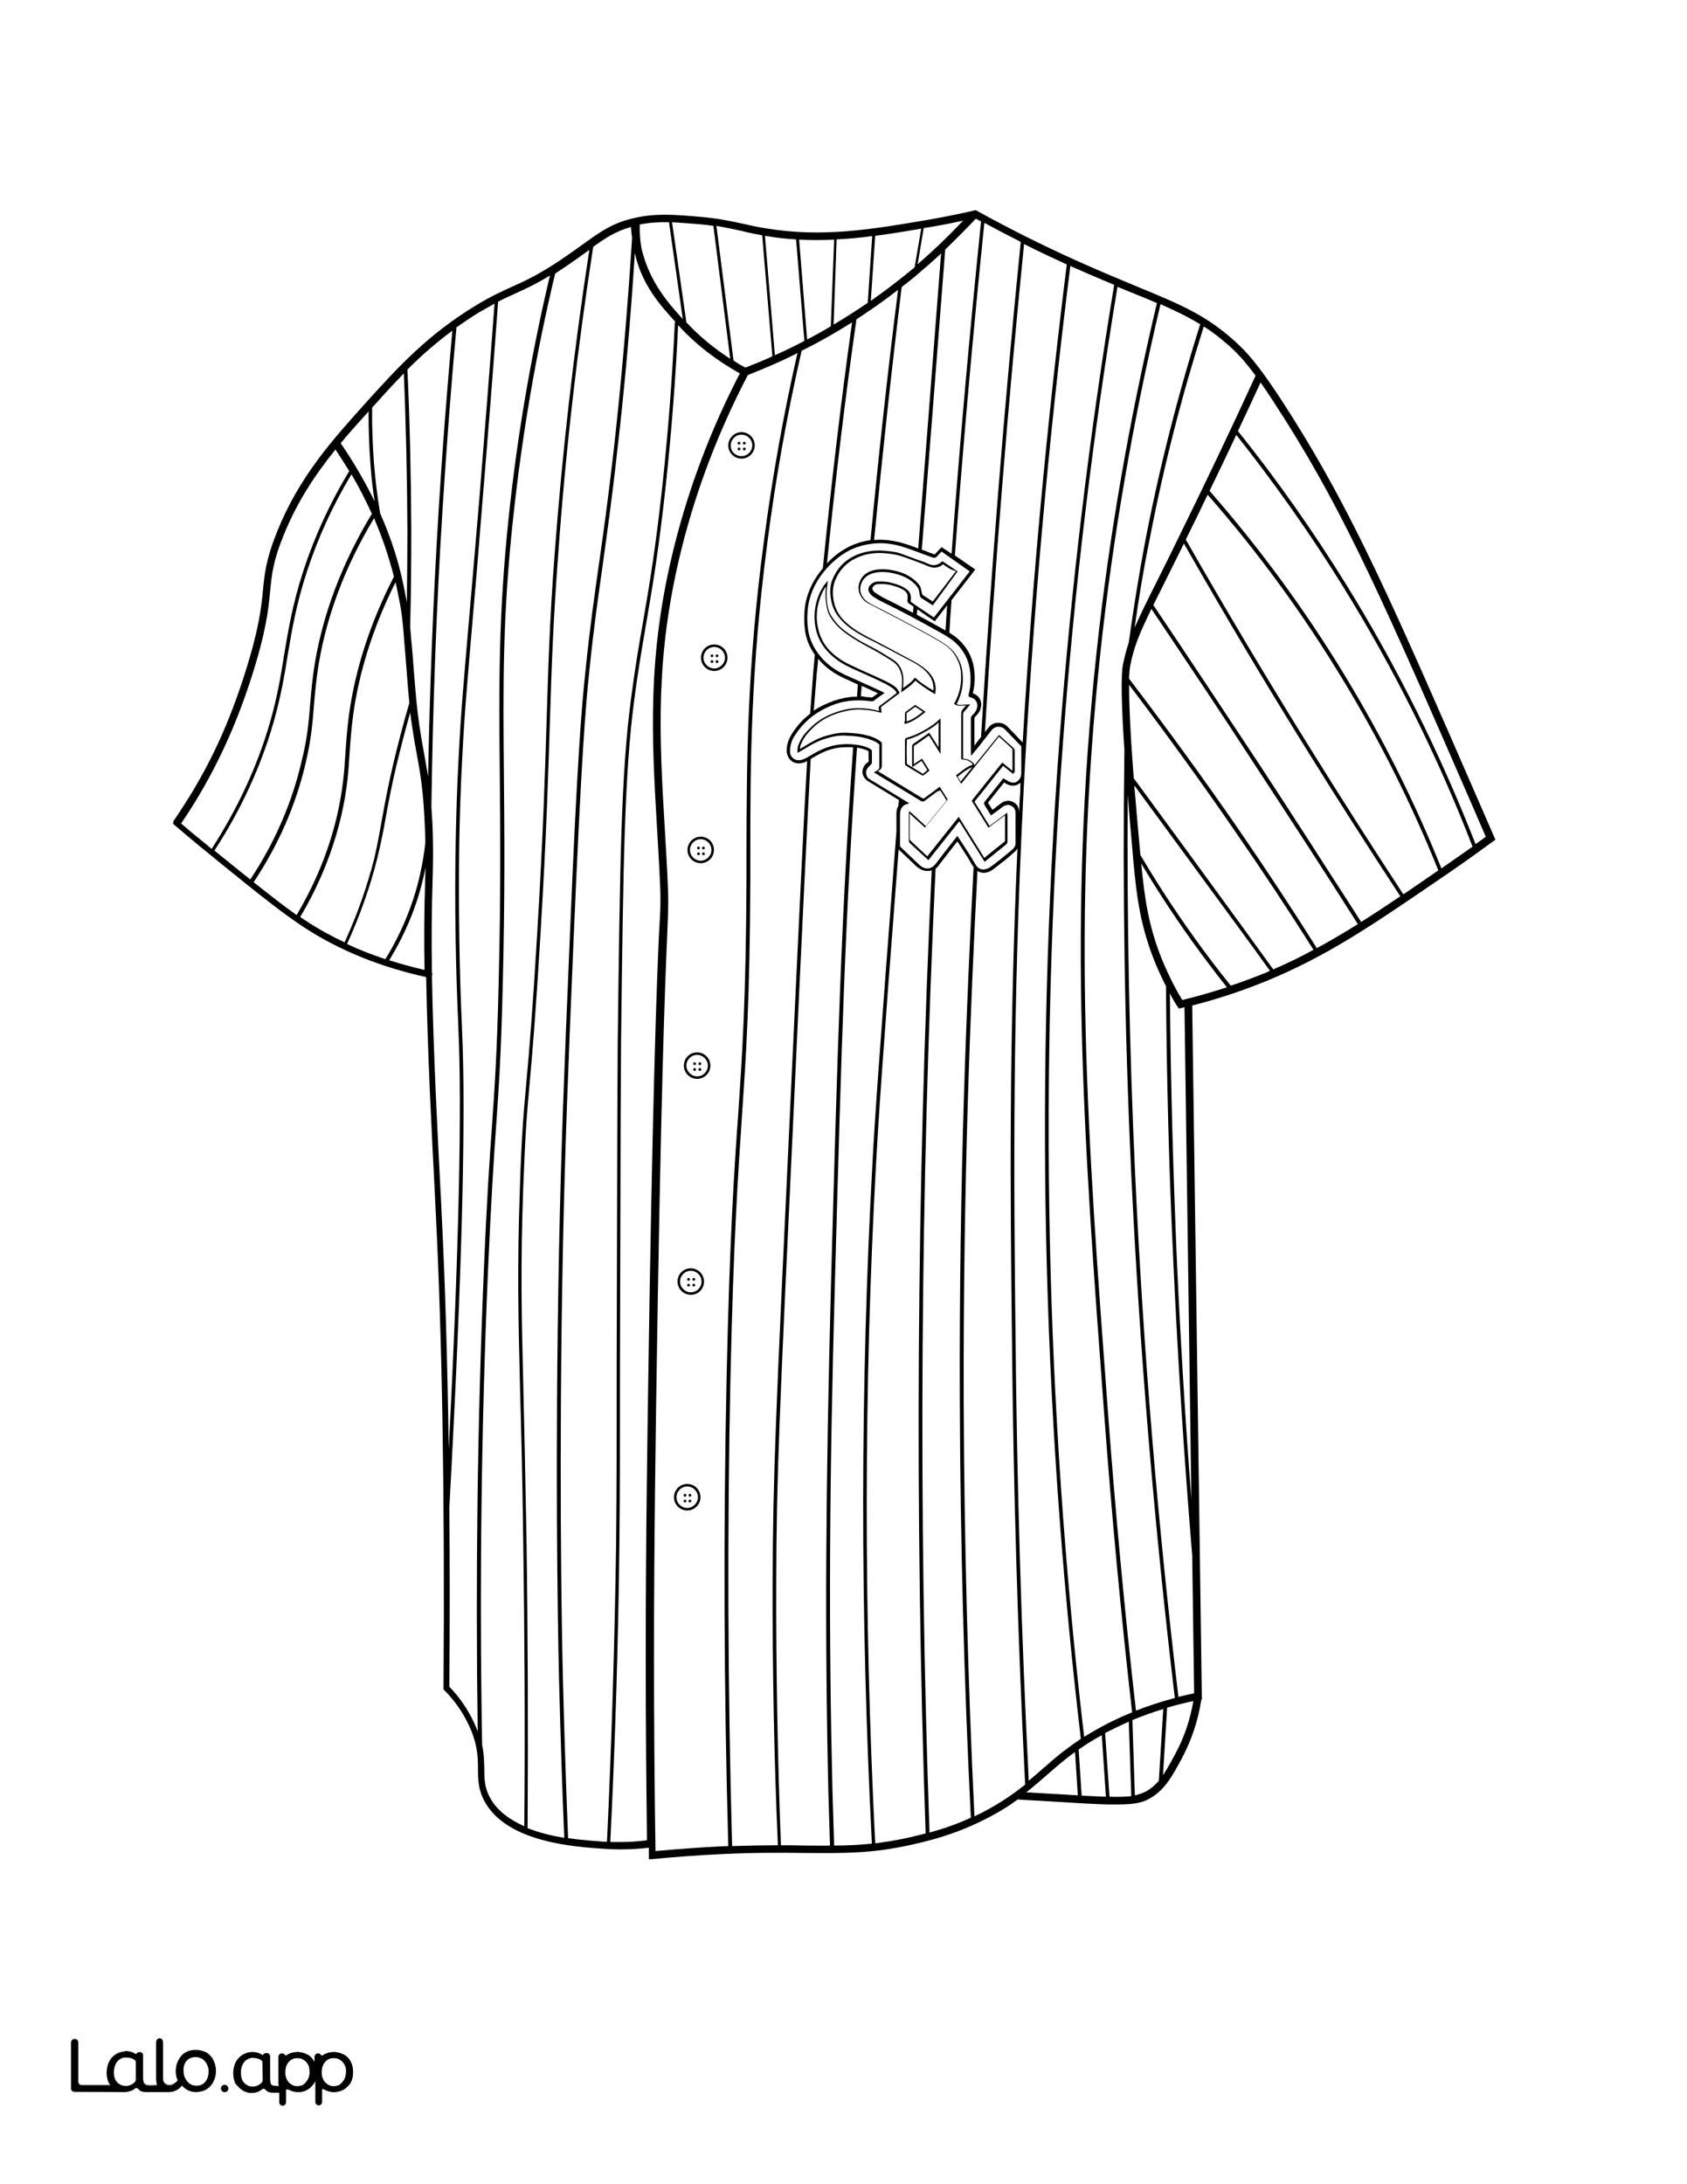 <?xml version="1.0" encoding="utf-8"?>
<!-- Generator: Adobe Illustrator 26.1.0, SVG Export Plug-In . SVG Version: 6.00 Build 0)  -->
<svg version="1.1" id="Layer_3" xmlns="http://www.w3.org/2000/svg" xmlns:xlink="http://www.w3.org/1999/xlink" x="0px" y="0px"
	 viewBox="0 0 612 792" style="enable-background:new 0 0 612 792;" xml:space="preserve">
<rect x="0" y="0" width="612" height="792" fill="#808080" stroke="none"/>
<style type="text/css">
	.st0{fill:#FFFFFF;}
	.st1{fill:#010101;}
	.st2{fill:none;}
</style>
<g id="black">
	<rect x="45.3" y="44.7" width="541.6" height="711.2"/>
</g>
<g id="color">
	<path class="st0" d="M410.8,623.7l0.9,27.3c1.9-0.4,3.3-1,4.7-1.8c1.6-1,2.9-2.2,4-3.5l1.6-26C418.1,620.9,414.4,622.2,410.8,623.7
		z"/>
	<path class="st0" d="M423,357.6c-1.3-2.5-2.5-5.1-3.6-7.7c-5.6-13.4-7-24.3-8.2-37.2c-0.8-8.9-1.5-17-2.1-24.5
		c-0.3,45.8,0.6,92,2.7,137.6c2.9,63.1,8.2,126.8,15.7,189.5c1.9-0.5,3.8-0.9,5.7-1.3l-0.7-50c-2.9-35-5.2-70.5-6.8-105.6
		C424.1,425,423.2,391.1,423,357.6z"/>
	<path class="st0" d="M421.9,643.7c1.4-2.1,2.8-4.6,4.5-7.8c3.2-5.9,5.4-12.4,6.5-19.1c-3.2,0.7-6.4,1.5-9.5,2.4L421.9,643.7z"/>
	<path class="st0" d="M387.3,637.3c-2.7,2.1-5.1,4.2-7.5,6.3s-4.8,4.2-7.5,6.3c5.4,0.3,9.6,0.6,12.1,0.7c2.4,0.1,4.6,0.3,6.6,0.4
		l-1-15.7C389.1,635.9,388.2,636.6,387.3,637.3z"/>
	<path class="st0" d="M391.3,634.4l1.1,16.7c3.4,0.2,6.3,0.3,8.8,0.4l-1.5-22.3C396.7,630.8,394,632.5,391.3,634.4z"/>
	<path class="st0" d="M400.9,628.4l1.6,23.1c3.4,0.1,5.9,0,7.9-0.2l-0.9-27C406.5,625.6,403.7,627,400.9,628.4z"/>
	<path class="st0" d="M429.5,197.1c-2.6,5.3-4.9,9.8-6.8,13.7c-1.6,3.3-3.1,6.1-4.3,8.6c12.8,19,25.7,38.5,38.4,57.7
		c12.4,18.9,24.8,38.2,37,57.2c4.6-2.9,9.3-6,14.2-9.3c-11.4-17.4-22.8-35.2-33.8-52.9C458.9,247.6,443.9,222.3,429.5,197.1z"/>
	<path class="st0" d="M369.1,307.7c-0.2,0.3-0.4,0.6-0.7,0.9c-1.2,1.1-2.5,2.2-3.7,3.2c-1.1,0.8-2.1,1.7-3.2,2.5l-1.2,0.9
		c-0.9,0.7-1.7,1-2.5,1.2c-0.3,0-0.5,0.1-0.8,0.1c-0.9,0-1.7-0.2-2.4-0.7c-2.5,47.9-5.2,112.4-5,192.5c0.2,50.1,1.5,100.6,3.9,150.3
		c0.7-0.3,1.4-0.7,2.1-1c6.9-3.5,11.9-7,16.3-10.5c-2.7-53.8-4.3-108.7-4.8-163C366.5,434.1,366,378.2,369.1,307.7z"/>
	<path class="st0" d="M487,246.2c-14.3-23.6-30.7-46.1-48.9-66.8c-2.6,5.4-5.2,10.8-7.9,16.2v0.1c14.5,25.4,29.7,50.9,45.2,75.8
		c11,17.7,22.3,35.4,33.7,52.8c3.5-2.4,7.1-4.8,10.8-7.4c0.6-0.4,1.3-0.9,1.9-1.3c0-0.1-0.1-0.1-0.1-0.2
		C512.1,291.5,500.4,268.2,487,246.2z"/>
	<path class="st0" d="M432.2,543.6l-2.5-178.4c-0.4,0.1-0.7,0.2-1.1,0.3l-1,0.2l-0.5-0.8c-1-1.5-1.9-3.1-2.7-4.7
		c0.3,32.7,1.2,65.7,2.6,98.3C428.3,486.7,430,515.2,432.2,543.6z"/>
	<path class="st0" d="M409.6,248.3c0,5.7,0.3,15.9,1.7,33.9c13.3,18.1,26.7,36.4,39.8,54.4c3.6,5,7.2,9.9,10.8,14.9
		c5.1-2.2,9.9-4.5,14.6-7.1c-9.1-14.4-18.7-28.9-28.4-42.9C435.8,283.6,422.8,265.7,409.6,248.3z"/>
	<path class="st0" d="M414,313.1c1.2,12.3,2.6,22.9,7.9,35.7c2,4.7,4.3,9.4,7,13.8c5.5-1.3,10.9-2.9,16.2-4.6
		c-4.5-5.6-8.8-11.4-13-17.2C425.7,331.8,419.6,322.5,414,313.1z"/>
	<path class="st0" d="M411.5,284.8c0.6,7.2,1.3,15.5,2.2,25.2c6,10.2,12.6,20.3,19.5,29.9c4.2,5.9,8.7,11.8,13.3,17.5
		c4-1.3,7.9-2.8,11.7-4.3c0.9-0.3,1.7-0.7,2.5-1.1c-3.5-4.9-7.1-9.8-10.6-14.6C437.3,320,424.4,302.3,411.5,284.8z"/>
	<path class="st0" d="M329.2,217.2c0.1-0.5,0.1-1,0-1.5c-0.1-0.6-0.5-1.1-1.3-1.7c-1.4-0.9-3-1.4-4.5-1.8c-1.5-0.4-3.1-0.5-4.9-0.4
		c-0.8,0-1.4,0.4-1.9,1.1c-0.1,0.2-0.2,0.4-0.1,0.8c0.2,0.5,0.5,0.9,1,1.2c0.9,0.6,1.8,1.2,2.7,1.7c3.5,1.7,7.1,3.6,11,5.6
		c0.1-0.7,0.1-1.4,0.2-2.2c-0.6-0.4-1.1-0.8-1.7-1.2c-0.5-0.4-0.6-0.8-0.5-1.2L329.2,217.2z"/>
	<path class="st0" d="M280.3,573c0.1-37.6,1.1-59.6,6.3-169.9c3.4-72.8,5-106.8,6.2-127.1c-0.6,0.3-1.3,0.6-2,0.7
		c-1.4,0.3-2.7,0-3.7-0.8s-1.6-2.1-1.7-3.4c-0.1-2.3,0.6-4.4,2-6.6c1.8-2.8,4-5.2,6.5-7.1c0.4-5.2,0.7-9.6,1.1-14.7
		c0.2-2.2,0.4-4.5,0.6-6.7c-2-2.8-3.2-5.8-3.6-9.1c-0.3-2.3-0.3-4.7-0.1-7.2c0.5-5.2,2.6-10.1,6.1-14.4c0.2-0.2,0.3-0.4,0.5-0.6
		c3-29.9,6.5-59.8,10.6-89.2c-5.9,3.7-12,7.2-18.3,10.3c-5.2,22.8-9.4,46.1-12.4,69.4c-6.1,46.5-6.2,80.1-6.2,112.6
		c0,3.4,0,6.8,0,10.2c-0.2,43.4-1.5,62.6-3,84.7c-1.4,21.1-3.1,44.9-4.2,95c-1.2,55.7-1,113,0.6,170.3c6.2-0.2,11.7-0.3,16.6-0.3
		C280.8,637.4,280.2,605.1,280.3,573z"/>
	<path class="st0" d="M300,204.3c2.2-2.4,4.6-4.2,7.3-5.7c2.4-1.3,5.1-2.2,8.1-2.7c0.1,0,0.3,0,0.4-0.1c2.9-30.4,6.2-60.7,10-90.7
		c-4.9,3.8-9.9,7.3-15.1,10.7C306.5,145,303,174.6,300,204.3z"/>
	<path class="st0" d="M317.1,195.8c3.7-0.3,7.5,0.2,11.6,1.5c1.5,0.5,3,1,4.4,1.6c2.8-36,5.6-71.8,8.3-107c-3.1,2.9-6.2,5.6-9.4,8.3
		c-1.6,1.3-3.2,2.6-4.9,3.9C323.4,134.4,320.1,165,317.1,195.8z"/>
	<path class="st0" d="M448.5,157.7c-3.2,6.8-6.4,13.5-9.7,20.3c18.4,21,35,43.7,49.4,67.5c13.4,22.1,25.1,45.4,34.7,69.4
		c3.8-2.6,7.5-5.3,11.3-7.9c-12.7-32.9-28.6-64.7-47.1-94.5C475.3,193.5,462.3,175.1,448.5,157.7z"/>
	<path class="st0" d="M334.3,222c-0.5-0.4-1-0.7-1.5-1.1c-0.1,0.7-0.1,1.3-0.2,2c2.9,1.6,6,3.2,9.3,5.1c0.4,0.2,0.7,0.4,1.1,0.6
		c0.2-3,0.4-6.1,0.6-9.1l-4.5,5.8L334.3,222z"/>
	<path class="st0" d="M263.6,499.1c1.1-50.1,2.7-74,4.2-95.1c1.5-22.1,2.8-41.3,3-84.6c0-3.4,0-6.8,0-10.2
		c0.1-32.5,0.1-66.2,6.3-112.8c3-23,7.1-46,12.2-68.4c-0.2,0.1-0.5,0.2-0.7,0.4c-5.6,2.8-11.5,5.3-17.3,7.6
		c-10.5,20.1-18.6,41.2-24,62.8c-9.8,39.3-8.1,68.4-6.1,102.2c0.3,4.6,0.5,9.3,0.8,14c0.6,11.5,0.5,13.3,0,25.1
		c-0.7,16.3-2.3,54.5-4,171.3c-0.5,35.9-1,75.2-0.6,126.2c0.1,11.2,0.2,22.5,0.4,33.6c7.8-0.7,15.8-1.3,23.7-1.7
		c0.9,0,1.8-0.1,2.7-0.1C262.6,612.1,262.4,554.8,263.6,499.1z M269,156.7c2.6,0,4.8,2.1,4.8,4.8c0,2.6-2.1,4.8-4.8,4.8
		c-2.6,0-4.8-2.1-4.8-4.8C264.2,158.9,266.4,156.7,269,156.7z M249.3,547.7c-2.6,0-4.8-2.1-4.8-4.8c0-2.6,2.1-4.8,4.8-4.8
		s4.8,2.1,4.8,4.8C254.1,545.6,251.9,547.7,249.3,547.7z M250.6,469.5c-2.6,0-4.8-2.1-4.8-4.8s2.1-4.8,4.8-4.8
		c2.6,0,4.8,2.1,4.8,4.8S253.3,469.5,250.6,469.5z M252.9,391.2c-2.6,0-4.8-2.1-4.8-4.8s2.1-4.8,4.8-4.8c2.6,0,4.8,2.1,4.8,4.8
		S255.5,391.2,252.9,391.2z M254.2,313c-2.6,0-4.8-2.1-4.8-4.8c0-2.6,2.1-4.8,4.8-4.8s4.8,2.1,4.8,4.8S256.8,313,254.2,313z
		 M259.1,243.3c-2.6,0-4.8-2.1-4.8-4.8s2.1-4.8,4.8-4.8s4.8,2.1,4.8,4.8S261.7,243.3,259.1,243.3z"/>
	<path class="st0" d="M259.1,234.6c-2.2,0-3.9,1.8-3.9,3.9s1.8,3.9,3.9,3.9s3.9-1.8,3.9-3.9S261.3,234.6,259.1,234.6z M258.3,240.4
		c-0.3,0-0.5-0.2-0.5-0.5s0.2-0.5,0.5-0.5s0.5,0.2,0.5,0.5C258.7,240.2,258.5,240.4,258.3,240.4z M258.3,238.3
		c-0.3,0-0.5-0.2-0.5-0.5s0.2-0.5,0.5-0.5s0.5,0.2,0.5,0.5C258.7,238.1,258.5,238.3,258.3,238.3z M260.1,240.4
		c-0.3,0-0.5-0.2-0.5-0.5s0.2-0.5,0.5-0.5s0.5,0.2,0.5,0.5S260.4,240.4,260.1,240.4z M260.1,238.3c-0.3,0-0.5-0.2-0.5-0.5
		s0.2-0.5,0.5-0.5s0.5,0.2,0.5,0.5S260.4,238.3,260.1,238.3z"/>
	<path class="st0" d="M315.2,252.8c0.4,0.1,0.8,0.1,1.2,0.1l0,0c0.7-0.5,1.4-1,2.1-1.5l-4.1-1.9c-0.6-0.3-1.2-0.5-1.8-0.8
		c-0.1,1.3-0.2,2.5-0.3,3.8c0.2,0,0.4,0,0.6,0C313.7,252.7,314.4,252.8,315.2,252.8z"/>
	<path class="st0" d="M301.5,464.4c2.4-86.6,3.7-132.2,8-193.4c-1.3-0.1-2.7-0.1-4.1,0c-2.7,0.2-5.5,1-8.1,2.4c-1,0.5-2,1.1-3,1.7
		l-0.2,0.1c-1.1,20.2-2.8,54.2-6.2,128c-5.2,110.3-6.2,132.2-6.3,169.8c-0.1,32.1,0.5,64.4,1.7,96.1c3.1,0,6,0,8.8,0.1
		c3.2,0,6.1,0.1,9,0c-0.2-6.6-0.4-13.2-0.6-19.7C299.2,592.7,299.5,539.1,301.5,464.4z"/>
	<path class="st0" d="M316.5,421.9c0.9-16.7,2.1-34.3,8.7-120.4c0-0.4,0-0.8,0-1.2v-5.2c0-1.1,0.2-2.1,0.7-2.9
		c0.1-0.7,0.1-1.4,0.2-2.1l-11.3-6.9c-1-0.6-1.7-1.7-1.9-2.9c-0.1-1.2,0.3-2.4,1.2-3.3c0.2-0.2,0.3-0.3,0.5-0.4
		c0.2-0.2,0.4-0.3,0.5-0.5s0.1-0.5,0-0.8c0-0.2,0-0.3,0-0.5V274c0-0.5,0-1.1,0-1.6c-1-0.6-2.2-0.9-3.6-1.2c-0.2,0-0.4-0.1-0.6-0.1
		c-4.3,61.1-5.6,106.7-8,193.3c-2.1,74.7-2.3,128.3-0.9,185.1c0.2,6.5,0.4,13.1,0.6,19.7c4.7,0,9.1-0.2,13.7-0.7
		C312,584.8,312.1,501.9,316.5,421.9z"/>
	<path class="st0" d="M338,315.6c-1.3,0.4-2.8,0.3-4.2-0.5c-0.5-0.3-0.9-0.6-1.4-1c-1.3-1.3-2.7-2.5-4-3.8L326,308
		c-6.2,80.6-7.3,97.8-8.2,114.1c-4.4,79.9-4.5,162.8-0.3,246.3c3.8-0.5,7.8-1.1,12.2-2.1c1.8-0.4,3.8-0.9,6.1-1.5
		C331.8,548.8,332.5,431.4,338,315.6z"/>
	<path class="st0" d="M370.2,283.8c-1.3,1.2-3.1,1.4-4.8,0.6c-0.4-0.2-0.8-0.4-1.1-0.7l-2.8,3.5c-1,1.3-2.1,2.6-3.1,3.9
		c0.5,0.7,0.9,1.4,1.4,2.2l0.2,0.3h0.1c0.4-0.3,0.8-0.6,1.2-0.9c0.3-0.2,0.6-0.5,0.9-0.7l0.8-0.6c1.4-1.1,2.9-1.3,4.3-0.7
		c1.6,0.7,2.4,2,2.4,3.9v0.1c0.1-2.4,0.2-4.8,0.4-7.3C370.1,286.2,370.2,285,370.2,283.8z"/>
	<path class="st0" d="M353.2,314.4c-0.1-0.1-0.2-0.3-0.3-0.4c-0.4-0.6-0.7-1.1-1-1.7c-0.4-0.6-0.7-1.2-1.1-1.8
		c-0.9-1.4-1.8-2.8-2.7-4.2l-0.8-1.2l-4.6,5.9c-0.8,1-1.6,2-2.3,3c-0.3,0.4-0.7,0.7-1,1c-5.5,115.9-6.3,233.5-2.2,349.5
		c4.3-1.2,9.4-2.8,15-5.4c-2.5-49.9-3.8-100.6-4-150.9C347.9,427.3,350.7,362.4,353.2,314.4z"/>
	<path class="st0" d="M298.9,255.6c2.5-1.2,4.9-2,7.3-2.5c1.5-0.3,3.1-0.5,4.7-0.5c0.1-1.5,0.2-2.9,0.3-4.4
		c-1.5-0.7-3.1-1.4-4.6-2.1c-4-1.8-7.2-4.1-9.7-7.1l-0.1-0.1c-0.1,1.7-0.3,3.5-0.5,5.2c-0.4,4.7-0.7,8.9-1.1,13.6
		C296.4,256.9,297.6,256.2,298.9,255.6z"/>
	<path class="st0" d="M358.6,263.8c0.8-1,2-1.7,3.3-1.7c1.3-0.1,2.6,0.4,3.5,1.3c1.6,1.6,3.2,3.3,4.8,5l0.8,0.8
		c3.4-57.5,8.8-115.7,16-173.3c-5.2-2.4-10.4-4.8-15.5-7.4c-5.9,58.8-10.7,118.3-14.2,177L358.6,263.8z"/>
	<path class="st0" d="M171.4,225.4c-1.8,21.2-2.9,33-3.7,49.2c-0.6,10.8-0.9,21-1.1,31.3c-0.3,22.8,0,45.3,1,66.8v0.5
		c1.5,31.4,0,89.8-4.6,173.6c0.2,20.4,0.2,42,0,64.8c3.8,3.9,6.8,8.4,9,13.1c0.5,1.1,0.9,2.1,1.3,3.1c-0.8-56.2-0.1-112.1,2.2-166.4
		c1.1-26.8,2.1-40.9,3-53.4c1-14.5,1.8-26,2.4-51.6c0.8-31.7,0.6-55.3,0.4-76.1c-0.3-31.7-0.5-56.8,3.2-92.4
		c3.1-29.7,8.2-59.3,15-88c-5.4,3.3-9,4.9-12.5,6.5c-2,0.9-4,1.8-6.3,3c-1.7,23.5-3.6,47.6-5.6,71.5
		C173.6,199.9,172.4,214,171.4,225.4z"/>
	<path class="st0" d="M148.8,227.3c0.2,2.3,0.4,5.2,0.8,9.1c0.3,3.6,0.6,8,1.1,13.8c0.9,10.6,2,16.8,3.1,22.8c0.5,2.8,1,5.5,1.5,8.6
		c0.6-32.6,1.9-65.4,3.9-97.7c1.3-21.2,3-42.8,4.9-64c-6.2,4.6-11.5,9.3-16.3,14.1c0.9,19.3,1.3,38.9,1.4,58.2
		C149.2,203.9,149.1,215.6,148.8,227.3z"/>
	<path class="st0" d="M156.5,292.6c0.1,2,0.3,4.2,0.4,6.5c0.4,10.1,0.1,17.8,0,21v0.5c-0.3,9.4-0.4,20.5-0.2,32.1
		c0.1,0.3,0.2,0.6,0.1,0.9c0,0.1-0.1,0.2-0.1,0.3c0.5,27.8,2.1,58.5,3.1,77.7c0.2,3.1,0.3,5.9,0.4,8.3c1.3,25,2.1,53.5,2.6,85.5
		c3.7-72.5,4.8-123.6,3.5-152.2v-0.5c-1-21.5-1.4-44-1-66.9c0.2-10.3,0.5-20.6,1.1-31.4c0.8-16.2,1.9-28,3.7-49.2
		c1-11.3,2.2-25.5,3.8-44.4c1.9-23.6,3.8-47.4,5.5-70.7c-1.6,0.9-3.4,1.9-5.5,3.1c-3,1.8-5.7,3.7-8.3,5.5c-2,21.6-3.6,43.5-5,65.1
		C158.3,220,157,256.4,156.5,292.6z"/>
	<path class="st0" d="M182.8,280.4c0.2,20.8,0.4,44.4-0.4,76.1c-0.6,25.7-1.4,37.1-2.4,51.6c-0.9,12.4-1.8,26.5-3,53.3
		c-2.4,55.9-3.1,113.5-2.1,171.3c0.7,3.4,0.7,6.2,0.8,8.8c0,3.8,0.1,6.9,2.2,10.6c2.6,4.6,7.1,7.8,12.3,10.1
		c0.3-35.1,0.1-70.3-0.4-104.5c-0.3-22-0.7-39-1.1-52.6c-0.7-28.4-1.1-45.5-0.1-74.2c0.6-19,1.3-26.9,2.4-39c1-11.1,2.2-25,3.9-53.7
		c2.2-36.5,2.8-58,3.4-77c0.6-18.8,1-35,2.9-60.2c2.7-36.3,6.9-73.4,12.6-110.4c-0.2,0.2-0.4,0.3-0.7,0.5c-2.4,1.7-5.1,3.7-8.4,5.9
		c-1.2,0.8-2.3,1.5-3.3,2.2c-7,29.1-12.1,59.1-15.3,89.2C182.3,223.6,182.5,248.7,182.8,280.4z"/>
	<path class="st0" d="M247.7,115.7l-5-35.1c-3.6-0.1-7,0.1-10.6,0.8c-0.1,3,0.1,6.1,0.7,9C235.7,102.4,242.6,110.1,247.7,115.7z"/>
	<path class="st0" d="M199.5,261.2c-0.6,19-1.2,40.6-3.4,77.1c-1.7,28.7-2.9,42.6-3.9,53.8c-1.1,12-1.7,20-2.4,38.9
		c-1,28.7-0.6,45.8,0.1,74.1c0.3,13.6,0.7,30.6,1.1,52.7c0.5,34.5,0.6,69.8,0.4,105.1c4.3,1.7,8.9,2.8,13.3,3.5
		c-0.8-19.1-1.4-38.5-1.9-57.7c-0.5-21.5-1.5-79.8,0-155.5c0.8-38,1.8-63,3.9-112.8c2.7-65.5,4.3-84,5.7-97.2
		c1.7-16.6,3.3-27.4,4.9-38.8c1.6-11.1,3.2-22.6,5.3-40.8c2.9-25.8,5.1-51.8,6.7-77.3c-0.2-1.3-0.3-2.7-0.4-4
		c-5.4,1.5-9.1,3.9-13.7,7.2c-5.8,37.4-10.1,74.9-12.7,111.6C200.6,226.2,200.1,242.4,199.5,261.2z"/>
	<path class="st0" d="M218.7,204.5c-1.6,11.4-3.2,22.1-4.9,38.7c-1.4,13.2-2.9,31.6-5.7,97.1c-2.1,49.8-3.1,74.8-3.9,112.7
		c-1.5,75.7-0.5,134,0,155.5c0.5,19.3,1.1,38.8,1.9,58c5,0.8,9.7,1,12.9,1.3c0.4,0,0.8,0,1.2,0c1.7-36.2,2.8-72.5,3.3-107.7
		c0.1-11.4,0.2-17.4,0.2-42.5c0-12.5,0-29.8,0.1-55c0.1-47.7,0.2-74,0.3-84.6c0.8-64.8,1.2-97.3,4.8-124.5c1.5-11.5,3-20.3,4.5-28.7
		c2.2-12.7,4.4-25.8,6.9-48.7c2.1-19.6,3.6-39.4,4.5-58.9c0-0.2,0.1-0.4,0.2-0.5c-5.6-6.1-12.3-13.7-14.7-25
		c-1.5,23.8-3.6,48-6.4,72C221.9,181.9,220.2,193.4,218.7,204.5z"/>
	<path class="st0" d="M42.5,755c0.4,0.5,0.9,0.7,1.4,1c0.6,0.3,1.3,0.4,1.9,0.4c0.7,0,1.3-0.2,2-0.5c0.5-0.3,0.9-0.6,1.3-1
		c0.2-0.2,0.3-0.5,0.3-0.8l0,0v-6.3c0-0.4-0.2-0.8-0.6-1c-0.4-0.2-0.7-0.4-1.1-0.5c-0.6-0.2-1.3-0.3-1.9-0.3c-0.6,0-1.3,0.1-1.8,0.4
		c-0.6,0.3-1,0.6-1.4,1.1s-0.7,1.1-0.9,1.7c-0.2,0.7-0.3,1.4-0.3,2.2c0,0.7,0.1,1.5,0.3,2.2C41.8,754.1,42.1,754.5,42.5,755z"/>
	<path class="st0" d="M67.8,754.8c0.4,0.5,0.9,0.9,1.5,1.2s1.2,0.4,1.9,0.4c0.7,0,1.3-0.1,1.9-0.4c0.6-0.2,1-0.6,1.4-1.1
		s0.7-1.1,0.9-1.7c0.2-0.7,0.3-1.4,0.3-2.1c0-0.7-0.1-1.4-0.4-2c-0.2-0.6-0.5-1.2-1-1.7c-0.4-0.5-0.9-0.9-1.5-1.1
		c-0.6-0.3-1.2-0.4-1.8-0.4c-1.5,0-2.6,0.5-3.4,1.4c-0.8,1-1.2,2.2-1.2,3.8c0,0.7,0.1,1.4,0.3,2.1C67,753.7,67.4,754.3,67.8,754.8z"
		/>
	<path class="st0" d="M264.9,130.1l-6.1-48.2c-1.9-0.3-3.9-0.5-6.3-0.7c-3.2-0.2-6-0.5-8.7-0.6l5.2,36.3
		C253.7,121.9,259,126.3,264.9,130.1z"/>
	<path class="st0" d="M0,792h612V0H0V792z M81.3,758.6c-0.6-0.1-1-0.5-1.1-1.1c-0.2-0.9,0.6-1.7,1.5-1.5c0.5,0.1,1,0.5,1.1,1.1
		C83,758,82.2,758.7,81.3,758.6z M106.2,761.5L106.2,761.5L106.2,761.5z M119.4,761.5L119.4,761.5L119.4,761.5z M127.5,754.6
		c-0.7,1.7-2.1,3-3.9,3.6c-0.9,0.3-1.8,0.4-2.8,0.4c-0.9,0-1.8-0.3-2.6-0.7l-0.8-0.4c-0.2-0.1-0.5,0.1-0.5,0.3v4.4
		c0,0.7-0.6,1.2-1.2,1.2l0,0c-0.7,0-1.2-0.6-1.2-1.2v-7.6c0-0.1-0.1-0.1-0.1,0c-0.4,0.8-1.6,2.8-3.8,3.6c-1.2,0.4-2.3,0.4-2.8,0.4
		c-0.9,0-1.8-0.3-2.6-0.7l-0.7-0.3c-0.3-0.1-0.7,0.1-0.7,0.4v4.3c0,0.7-0.6,1.2-1.2,1.2l0,0c-0.7,0-1.2-0.6-1.2-1.2v-3.5H99
		c-1.3,0-2.3-0.3-2.8-1.1c-0.2-0.3-0.8-0.5-1.2-0.2c-0.2,0.1-0.3,0.2-0.4,0.3s-0.3,0.2-0.5,0.3c-0.4,0.2-0.9,0.4-1.4,0.6
		c-0.5,0.1-1,0.2-1.5,0.2c-0.3,0-0.5,0-0.6,0c-2.4-0.2-4-2-4.4-2.4c-0.1-0.1-0.1-0.2-0.2-0.2l0,0c-0.1-0.1-0.2-0.2-0.3-0.3
		c0-0.1-0.1-0.1-0.1-0.2c0,0,0-0.1-0.1-0.1c-0.2-0.3-0.3-0.6-0.4-0.9c-0.3-0.9-0.5-2-0.5-3.1c0-1,0.2-2,0.5-3
		c0.3-0.9,0.8-1.7,1.4-2.4c1.3-1.4,3.1-2.2,5-2.2c0.8,0,1.6,0.2,2.3,0.4c0.4,0.2,0.8,0.3,1.1,0.6c0.2,0.1,0.5,0.1,0.6-0.1l0,0
		c0.3-0.6,1.3-0.5,1.4-0.5l0,0c0.5,0.1,0.9,0.6,0.9,1.1v7.9c0,0.7,0,1.8,0.4,2.3c0.1,0.1,0.1,0.1,0.2,0.2c0.4,0.4,1.6,0.4,2.6,0.4
		v-10.6c0-0.7,0.6-1.2,1.2-1.2l0,0c0.4,0,0.8,0.2,1,0.6c0.1,0.2,0.4,0.3,0.6,0.1c0.5-0.3,1-0.6,1.6-0.8c0.4-0.1,0.7-0.2,1.1-0.3
		c0,0,0,0,0.1,0c0.5-0.1,1.1-0.1,1.6-0.1c0.9,0.1,1.8,0.3,2.7,0.7c0.8,0.4,1.5,0.9,2.1,1.5c0.4,0.5,0.8,1.1,1.1,1.7v-2.2
		c0-0.7,0.6-1.2,1.2-1.2l0,0c0.4,0,0.8,0.2,1,0.6c0.2,0.2,0.5,0.3,0.7,0.1c0.5-0.3,1-0.6,1.6-0.8c0.4-0.1,0.7-0.2,1.1-0.3
		c0,0,0,0,0.1,0c0.5-0.1,1.1-0.1,1.6-0.1c0.9,0.1,1.8,0.3,2.7,0.7c0.8,0.4,1.5,0.9,2.1,1.5c0.6,0.7,1.1,1.5,1.3,2.3
		c0.3,0.9,0.4,1.9,0.4,3C128.1,752.7,127.9,753.7,127.5,754.6z M62.9,297.8c1.9-2.8,3.8-5.7,5.6-8.6c8.5-13.7,14.9-27.9,20.3-44.9
		c5.2-16.3,6-24.1,6.6-30.4c0.6-5.9,1.1-11.1,5-20.8c8.1-20.3,20-33.4,33.7-48.6c10.3-11.3,20.9-23,38.3-33.6
		c5.9-3.6,9.8-5.3,13.5-7c4.6-2.1,9-4,17.1-9.4c3.3-2.2,5.9-4.1,8.3-5.8c6.5-4.7,10.8-7.8,18.6-9.6c7.7-1.8,14.3-1.3,22.7-0.6
		c7.7,0.6,12.1,1.6,16.8,2.6c2.6,0.6,5.2,1.2,8.5,1.7c20.5,3.4,38.2,0.4,58.8-3.1c5.6-1,11.3-2.1,16.8-3.4l0.5-0.1l0.5,0.3
		c11.8,6.5,23.8,12.5,35.8,17.9c8.8,4,16,6.9,22.4,9.6c15.3,6.3,24.5,10.1,34.9,19.4c4.4,3.9,9.3,8.9,21.2,27.8
		c21.9,34.8,35.9,66.4,68.3,140.9l5.4,12.4l-0.9,0.6c-6.5,4.8-13.3,9.6-20.1,14.2c-23.3,15.9-40,27.4-62.3,36.5
		c-8.6,3.5-17.6,6.5-26.7,8.8l3.5,251.7h-0.2c-1.1,7.4-3.5,14.5-6.9,21c-3.6,6.7-6,11.1-10.9,14.3c-3.1,2-6,2.7-12.8,2.7
		c-0.9,0-1.9,0-2.9,0h-0.1l0,0c-0.1,0-0.2,0-0.2,0c-4.3-0.1-9.9-0.4-17.5-0.9c-3-0.2-8.4-0.5-15.3-0.9c-3.4,2.5-7.3,4.9-12.1,7.3
		c-11.1,5.6-20.3,7.7-26.4,9.1c-14.3,3.2-24.3,3.1-38.2,3c-8.4-0.1-17.9-0.2-30.6,0.4c-8.4,0.4-16.8,1-25,1.8l-1.5,0.1v-1.5
		c0-0.9,0-1.8,0-2.7c-3.5,0.4-7,0.6-10.5,0.6c-1.9,0-3.8-0.1-5.6-0.2c-10.5-0.7-35.1-2.2-43.4-17c-2.4-4.3-2.5-8-2.5-11.9
		c0-4.2-0.1-9-3.2-15.7c-2.2-4.7-5.1-9-8.9-12.8l-0.4-0.4V612c0.5-68.4-0.5-126.3-2.8-172c-0.1-2.4-0.3-5.2-0.4-8.3
		c-1-19.1-2.6-49.7-3.1-77.4c-16.8-3.7-31.8-9.8-44.7-18.3c-7.7-5.1-16.6-12.2-28.8-22.1c-5.8-4.7-11.7-9.5-17.4-14.4l-0.9-0.8
		L62.9,297.8z M25.8,740.4c0-0.7,0.6-1.2,1.2-1.2h0.2c0.7,0,1.2,0.6,1.2,1.2v14.3c0,0.7,0.6,1.2,1.2,1.2h10.5
		c-0.4-0.4-0.7-0.9-0.9-1.5c-0.3-0.9-0.5-2-0.5-3.1c0-1,0.2-2,0.5-3c0.3-0.9,0.8-1.7,1.4-2.4c1.3-1.4,3.1-2.2,5-2.2
		c0.8,0,1.6,0.2,2.3,0.4c0.4,0.2,0.8,0.3,1.1,0.6c0.2,0.1,0.5,0.1,0.6-0.1l0,0c0.3-0.6,1.3-0.5,1.4-0.5c0.5,0.1,0.9,0.6,0.9,1.1v7.9
		c0,0.7,0,1.8,0.4,2.3c0.1,0.1,0.1,0.1,0.2,0.2c0.7,0.6,3.3,0.4,4.2,0.3c0.1,0,0.2,0,0.4,0c0-0.1,0-0.1-0.1-0.1
		c-0.2-0.6-0.3-1.3-0.3-2.2v-13.3c0-0.7,0.6-1.2,1.2-1.2l0,0c0.7,0,1.2,0.6,1.2,1.2v13c0,1,0.2,1.6,0.6,2c0.4,0.5,1,0.6,1.8,0.6
		c0.3,0,0.7,0,1-0.1c0.9-0.3,1.8-1.1,2-1.6c0,0-0.2-0.5-0.3-0.8c-0.3-0.9-0.4-1.5-0.4-2.6c0-1.2,0.2-2.2,0.6-3.1
		c0.4-0.9,0.9-1.7,1.5-2.4c0.7-0.7,1.4-1.2,2.3-1.5c0.9-0.4,1.9-0.5,2.9-0.5s1.9,0.2,2.8,0.5s1.7,0.8,2.3,1.5
		c0.7,0.7,1.2,1.5,1.5,2.4c0.4,0.9,0.6,2,0.6,3.1s-0.2,2.2-0.6,3.1c-0.7,1.8-2,3.2-3.8,3.9c-0.9,0.4-1.9,0.5-2.8,0.5
		c-1,0-1.9-0.2-2.8-0.6c-0.7-0.3-1.9-1.2-2.3-1.8c-0.6,1-2.2,2-3.2,2.2c-0.5,0.1-1.1,0.2-1.6,0.2H53c-1.3,0-2.3-0.3-2.8-1.1
		c-0.2-0.3-0.8-0.5-1.2-0.2c-0.2,0.1-0.3,0.2-0.4,0.3c-0.1,0.1-0.3,0.2-0.5,0.3c-0.4,0.2-0.9,0.4-1.4,0.5s-1,0.2-1.5,0.2L27,758.5
		c-0.7,0-1.2-0.6-1.2-1.2V740.4z"/>
	<path class="st0" d="M137.9,186.1c3.9,8.8,6.8,17.7,8.6,26.7c0.5,2.3,0.8,4.1,1.1,5.6c0.1-8.7,0.2-17.5,0.2-26.1
		c-0.1-18.9-0.5-38-1.3-56.9c-3.6,3.7-7,7.4-10.3,11.1c-0.4,0.4-0.8,0.9-1.2,1.3c-0.1,6.9,0.2,13.8,0.7,20.6
		C136.2,174.2,136.9,180.2,137.9,186.1z"/>
	<path class="st0" d="M97.9,262.1c2.8-9.6,4-17.3,5.2-24.8c1.5-8.9,3-18.2,7-30.5c4.1-12.5,9.7-24.6,16.6-36c-1.6-2.6-3.3-5.2-5-7.8
		c-7.4,9.2-13.9,18.9-18.9,31.3c-3.8,9.4-4.2,14.1-4.8,20.1c-0.6,6.4-1.4,14.4-6.7,31c-5.5,17.1-12.1,31.6-20.6,45.5
		c-1.6,2.6-3.3,5.2-5,7.7c3.6,3.1,7.3,6.1,11.1,9.2C86.3,293,93.4,277.7,97.9,262.1z"/>
	<path class="st0" d="M134.4,168.4c-0.5-6.4-0.7-12.8-0.7-19.2c-3.5,3.9-6.9,7.6-10.1,11.5c4.7,6.9,8.8,13.9,12.3,21.1
		C135.2,177.3,134.7,172.9,134.4,168.4z"/>
	<path class="st0" d="M254.2,304.3c-2.2,0-3.9,1.8-3.9,3.9c0,2.2,1.8,3.9,3.9,3.9s3.9-1.8,3.9-3.9
		C258.1,306.1,256.4,304.3,254.2,304.3z M253.4,310.1c-0.3,0-0.5-0.2-0.5-0.5s0.2-0.5,0.5-0.5s0.5,0.2,0.5,0.5
		S253.6,310.1,253.4,310.1z M253.4,308c-0.3,0-0.5-0.2-0.5-0.5s0.2-0.5,0.5-0.5s0.5,0.2,0.5,0.5C253.9,307.7,253.6,308,253.4,308z
		 M255.2,310.1c-0.3,0-0.5-0.2-0.5-0.5s0.2-0.5,0.5-0.5s0.5,0.2,0.5,0.5S255.5,310.1,255.2,310.1z M255.2,308
		c-0.3,0-0.5-0.2-0.5-0.5s0.2-0.5,0.5-0.5s0.5,0.2,0.5,0.5C255.7,307.7,255.5,308,255.2,308z"/>
	<path class="st0" d="M368.4,483.8c0.5,53.9,2.1,108.4,4.8,161.9c1.7-1.4,3.3-2.8,4.9-4.2c2.4-2.1,4.9-4.3,7.6-6.4
		c2.1-1.6,4.2-3.1,6.4-4.6C377.9,510,375.3,388,384.4,267.8c4.2-54.8,10.8-110.2,19.8-164.5c-4.5-1.9-9.5-4-15.1-6.5
		c-0.3-0.1-0.5-0.2-0.8-0.4c-8,63.5-13.7,127.7-17,191C367.2,367.7,367.8,429.4,368.4,483.8z"/>
	<path class="st0" d="M393.3,629.8c5.4-3.4,11.2-6.4,17.4-8.9c-4.1-35.9-7.5-72.6-10.2-109.1c-7.4-99.3-13.2-177.8-2.7-275.2
		c4.5-42,11.9-84.6,21.9-126.7c-2.5-1.1-5.2-2.2-8.2-3.4c-1.9-0.8-4-1.6-6.1-2.5c-9,54.2-15.6,109.4-19.7,164.1
		C376.7,387.9,379.2,509.6,393.3,629.8z"/>
	<path class="st0" d="M488.2,211.7c18.5,29.8,34.3,61.6,47.1,94.4c1.2-0.9,2.5-1.8,3.7-2.7l-4.5-10.4
		c-32.3-74.3-46.3-105.9-68.1-140.5c-3.7-5.8-6.6-10.3-9.1-13.8c-2.7,5.8-5.4,11.7-8.2,17.6C463.2,173.9,476.3,192.5,488.2,211.7z"
		/>
	<path class="st0" d="M353.8,206.5l-8.6,11.1c-0.3,3.9-0.6,7.9-0.8,11.8c1.3,0.8,2.5,1.7,3.6,2.7c2.9,2.8,4.7,6.2,5.3,10
		c0.5,3.1,0.4,6.2-0.4,9.3c1.7,0.6,2.7,1.7,3,3.3c0.2,0.9,0,1.8-0.4,2.9c-0.4,1-1.2,1.7-1.9,2.5l-0.1,0.1c0,3.3,0,6.7,0,10.1
		c0.2-0.2,0.3-0.4,0.5-0.6l1.9-2.5c3.6-59.6,8.4-119.9,14.4-179.5c-4.4-2.2-8.8-4.5-13.2-6.9c-4.1,40-7.7,80.3-10.7,120.6
		L353.8,206.5z"/>
	<path class="st0" d="M401.9,511.6c2.7,36.3,6.1,72.9,10.2,108.7c4.5-1.8,9.2-3.3,14.1-4.6c-7.5-62.8-12.8-126.7-15.8-189.8
		c-2.4-51-3.2-102.7-2.5-153.9c-1.1-16.6-1.3-27.4-0.5-31.1c0.6-3,1.3-5.4,2.1-8c1.7-12.3,3.7-24.7,6-36.9
		c5.1-26.4,11.8-52.8,19.9-78.4c-4.4-2.7-9-4.9-14.4-7.3c-9.9,41.9-17.3,84.4-21.8,126.3C388.7,333.9,394.5,412.3,401.9,511.6z"/>
	<path class="st0" d="M411.6,227.6c1.9-4.3,4.5-9.7,8.7-18c2.1-4.2,4.6-9.2,7.5-15.2c9.6-19.5,18.9-39,27.7-58.2
		c-4.4-5.9-7.2-8.7-9.7-10.9c-3.1-2.7-6-5-9.1-6.9c-8.1,25.5-14.8,51.7-19.8,78C414.8,206.6,413.1,217.1,411.6,227.6z"/>
	<path class="st0" d="M270.4,133.3c3.3-1.3,6.6-2.6,9.8-4.1l-3.7-43.9c-2.9-0.5-5.3-1-7.6-1.6c-2.8-0.6-5.6-1.2-9-1.8l6.2,48.8
		C267.4,131.7,268.9,132.5,270.4,133.3z"/>
	<path class="st0" d="M302.4,117.7c4.2-2.5,8.3-5.1,12.4-7.9l1.6-24.2c-4.3,0.6-8.6,1-12.9,1.2L302.4,117.7z"/>
	<path class="st0" d="M301.4,118.3l1.2-31.4c-4.2,0.2-8.4,0.2-12.7,0l2.9,36.2C295.7,121.6,298.6,120,301.4,118.3z"/>
	<path class="st0" d="M287.3,125.9c1.5-0.7,3-1.5,4.5-2.3l-3-36.8c-3.7-0.2-7.5-0.6-11.3-1.3l3.6,43.3
		C283.2,127.9,285.3,126.9,287.3,125.9z"/>
	<path class="st0" d="M342.9,90.5c-2.8,35.8-5.6,72.3-8.5,108.8c0.9,0.3,1.7,0.6,2.6,1c0.5,0.2,0.9,0.3,1.4,0.5l0.6,0.2h0.1
		c0.5-0.5,1-1,1.5-1.6l1-1l3.6,2.4c3-40.3,6.6-80.5,10.7-120.5c-0.6-0.3-1.2-0.7-1.9-1C350.4,83.1,346.7,86.8,342.9,90.5z"/>
	<path class="st0" d="M315.9,109.1c5-3.5,9.8-7.2,14.5-11c0.5-0.4,0.9-0.8,1.4-1.2l2.4-14c-5.7,1-11.3,1.9-16.7,2.6L315.9,109.1z"/>
	<path class="st0" d="M332.9,95.8c5.8-5,11.3-10.3,16.5-15.8c-4.1,0.9-8.2,1.7-12.4,2.4c-0.6,0.1-1.3,0.2-1.9,0.3L332.9,95.8z"/>
	<path class="st0" d="M417.7,220.8c-4.7,9.7-6.3,13.8-7.7,20.6c-0.1,0.6-0.3,1.9-0.4,4.7c13.6,17.8,27,36.2,39.7,54.6
		c9.7,14.1,19.3,28.6,28.4,43.1c5-2.7,9.9-5.6,14.9-8.7c-12.1-19.1-24.6-38.3-37-57.2C443.2,258.8,430.4,239.7,417.7,220.8z"/>
	<path class="st0" d="M112.5,255.5c0.4-4.7,0.8-9.5,1.8-15.5c3.1-18.1,10-36.2,20.6-53.7c-2.2-4.8-4.6-9.6-7.4-14.3
		c-6.7,11.1-12.1,22.9-16.1,35.1c-4,12.2-5.5,21.4-7,30.3c-1.2,7.5-2.5,15.3-5.3,25c-4.6,15.8-11.7,31.3-21.3,46
		c1.4,1.2,2.8,2.3,4.3,3.5c3.1,2.5,6,4.9,8.7,7c8.9-13.4,15.1-27.8,18.6-42.8C111.5,267.8,112,261.8,112.5,255.5z"/>
	<path class="st0" d="M125.3,273.3c0.3-4.3,0.6-8.7,1.3-14.1c2.3-16.7,7.8-33.6,16.3-50.1c-1.8-7.1-4.2-14.2-7.2-21.2
		c-10.3,17.1-17,34.8-20,52.4c-1,5.9-1.4,10.7-1.8,15.4c-0.5,6.4-1,12.4-3,20.9c-3.5,15.2-9.9,29.8-18.9,43.3
		c6,4.7,11,8.7,15.6,11.9c6.9-11.6,11.9-23.9,14.8-36.6C124.4,286.2,124.9,279.9,125.3,273.3z"/>
	<path class="st0" d="M138.8,295.8c0.9-4.9,1.9-10.4,3.7-18.1s3.8-15.3,6-22.8c-0.1-1.4-0.3-2.9-0.4-4.4c-0.5-5.8-0.8-10.2-1.1-13.8
		c-1.1-13.6-1.1-14.1-3-23.3c-0.2-0.8-0.3-1.5-0.5-2.3c-8,16-13.2,32.2-15.4,48.3c-0.7,5.3-1,9.7-1.3,14c-0.4,6.7-0.9,13.1-2.9,22
		c-3,12.9-8,25.4-15,37.1c0.7,0.5,1.4,0.9,2.1,1.4c4.4,2.9,9.1,5.5,14,7.8c4.6-10,8.2-20.3,10.8-30.5
		C137.1,305.4,137.9,300.9,138.8,295.8z"/>
	<path class="st0" d="M124.5,747.9c-0.4-0.5-0.8-0.9-1.4-1.2c-0.2-0.1-0.4-0.2-0.6-0.3c-0.4-0.1-0.7-0.2-1.1-0.2
		c-0.8,0-1.5,0.1-2.1,0.3c-0.5,0.2-0.9,0.5-1.3,0.9c-0.8,0.9-1.3,2.1-1.4,3.6c0,0.7,0,1.4,0.2,2s0.5,1.2,0.8,1.7
		c0.4,0.5,0.8,0.9,1.4,1.2c0.5,0.3,1.2,0.5,1.8,0.5c0.6,0.1,1.3-0.1,1.9-0.3s1-0.5,1.4-1s0.8-1,1-1.6c0.3-0.7,0.4-1.4,0.4-2.1
		c0.1-0.7,0-1.3-0.2-2C125.2,749,124.9,748.4,124.5,747.9z"/>
	<path class="st0" d="M111.3,747.9c-0.4-0.5-0.8-0.9-1.4-1.2c-0.2-0.1-0.4-0.2-0.6-0.3c-0.4-0.1-0.7-0.2-1.1-0.2
		c-0.8,0-1.5,0.1-2.1,0.3c-0.5,0.2-0.9,0.5-1.3,0.9c-0.8,0.9-1.3,2.1-1.4,3.6c0,0.7,0,1.4,0.2,2s0.5,1.2,0.8,1.7
		c0.4,0.5,0.8,0.9,1.4,1.2c0.5,0.3,1.2,0.5,1.8,0.5c0.6,0.1,1.3-0.1,1.9-0.3s1-0.5,1.4-1s0.8-1,1-1.6c0.3-0.7,0.4-1.4,0.4-2.1
		c0-0.7-0.1-1.3-0.2-2C112,749,111.7,748.4,111.3,747.9z"/>
	<path class="st0" d="M94.8,747c-0.4-0.2-0.7-0.4-1.1-0.5c-0.6-0.2-1.3-0.3-1.9-0.3s-1.3,0.1-1.8,0.4c-0.6,0.3-1,0.6-1.4,1.1
		s-0.7,1.1-0.9,1.7c-0.2,0.7-0.3,1.4-0.3,2.2c0,0.7,0.1,1.5,0.3,2.2c0.2,0.6,0.5,1,0.9,1.5s0.9,0.7,1.4,1c0.6,0.3,1.3,0.4,1.9,0.4
		c0.7,0,1.3-0.2,2-0.5c0.5-0.3,0.9-0.6,1.3-1c0.2-0.2,0.3-0.5,0.3-0.8v-6.3C95.4,747.6,95.2,747.2,94.8,747z"/>
	<path class="st0" d="M252.9,382.5c-2.2,0-3.9,1.8-3.9,3.9s1.8,3.9,3.9,3.9c2.2,0,3.9-1.8,3.9-3.9S255,382.5,252.9,382.5z
		 M252,388.3c-0.3,0-0.5-0.2-0.5-0.5s0.2-0.5,0.5-0.5s0.5,0.2,0.5,0.5C252.5,388.1,252.3,388.3,252,388.3z M252,386.2
		c-0.3,0-0.5-0.2-0.5-0.5s0.2-0.5,0.5-0.5s0.5,0.2,0.5,0.5S252.3,386.2,252,386.2z M253.9,388.3c-0.3,0-0.5-0.2-0.5-0.5
		s0.2-0.5,0.5-0.5s0.5,0.2,0.5,0.5C254.4,388.1,254.2,388.3,253.9,388.3z M253.9,386.2c-0.3,0-0.5-0.2-0.5-0.5s0.2-0.5,0.5-0.5
		s0.5,0.2,0.5,0.5S254.2,386.2,253.9,386.2z"/>
	<path class="st0" d="M250.6,460.8c-2.2,0-3.9,1.8-3.9,3.9s1.8,3.9,3.9,3.9c2.2,0,3.9-1.8,3.9-3.9S252.8,460.8,250.6,460.8z
		 M249.8,466.5c-0.3,0-0.5-0.2-0.5-0.5s0.2-0.5,0.5-0.5s0.5,0.2,0.5,0.5S250.1,466.5,249.8,466.5z M249.8,464.4
		c-0.3,0-0.5-0.2-0.5-0.5s0.2-0.5,0.5-0.5s0.5,0.2,0.5,0.5C250.3,464.2,250.1,464.4,249.8,464.4z M251.7,466.5
		c-0.3,0-0.5-0.2-0.5-0.5s0.2-0.5,0.5-0.5s0.5,0.2,0.5,0.5S251.9,466.5,251.7,466.5z M251.7,464.4c-0.3,0-0.5-0.2-0.5-0.5
		s0.2-0.5,0.5-0.5s0.5,0.2,0.5,0.5C252.2,464.2,251.9,464.4,251.7,464.4z"/>
	<path class="st0" d="M141.2,348.2c4.1,1.3,8.4,2.5,12.8,3.5c-0.2-11.2-0.1-21.9,0.2-31.1v-0.5c0-1.3,0.1-3.2,0.2-5.6
		c-0.8,4-1.8,8-3.1,12C148.8,334.1,145.4,341.3,141.2,348.2z"/>
	<path class="st0" d="M269,165.4c2.2,0,3.9-1.8,3.9-3.9c0-2.2-1.8-3.9-3.9-3.9c-2.2,0-3.9,1.8-3.9,3.9
		C265,163.7,266.8,165.4,269,165.4z M270,160.2c0.3,0,0.5,0.2,0.5,0.5s-0.2,0.5-0.5,0.5s-0.5-0.2-0.5-0.5S269.7,160.2,270,160.2z
		 M270,162.3c0.3,0,0.5,0.2,0.5,0.5s-0.2,0.5-0.5,0.5s-0.5-0.2-0.5-0.5S269.7,162.3,270,162.3z M268.1,160.2c0.3,0,0.5,0.2,0.5,0.5
		s-0.2,0.5-0.5,0.5s-0.5-0.2-0.5-0.5S267.9,160.2,268.1,160.2z M268.1,162.3c0.3,0,0.5,0.2,0.5,0.5s-0.2,0.5-0.5,0.5
		s-0.5-0.2-0.5-0.5S267.9,162.3,268.1,162.3z"/>
	<path class="st0" d="M249.3,539c-2.2,0-3.9,1.8-3.9,3.9c0,2.2,1.8,3.9,3.9,3.9s3.9-1.8,3.9-3.9S251.5,539,249.3,539z M248.5,544.8
		c-0.3,0-0.5-0.2-0.5-0.5s0.2-0.5,0.5-0.5s0.5,0.2,0.5,0.5C249,544.5,248.7,544.8,248.5,544.8z M248.5,542.7c-0.3,0-0.5-0.2-0.5-0.5
		s0.2-0.5,0.5-0.5s0.5,0.2,0.5,0.5S248.7,542.7,248.5,542.7z M250.3,544.8c-0.3,0-0.5-0.2-0.5-0.5s0.2-0.5,0.5-0.5s0.5,0.2,0.5,0.5
		C250.8,544.5,250.6,544.8,250.3,544.8z M250.3,542.7c-0.3,0-0.5-0.2-0.5-0.5s0.2-0.5,0.5-0.5s0.5,0.2,0.5,0.5
		S250.6,542.7,250.3,542.7z"/>
	<path class="st0" d="M151.2,273.5c-0.8-4.4-1.6-8.9-2.4-15.1c-1.8,6.4-3.5,13-5.1,19.6c-1.8,7.7-2.8,13.2-3.7,18.1
		c-0.9,5.2-1.8,9.6-3.2,15.4c-2.6,10.3-6.3,20.7-10.9,30.8c4.4,2.1,9.1,3.9,13.9,5.5c4.2-6.8,7.6-14.1,10.1-21.7
		c2.2-6.7,3.6-13.5,4.4-20.5c0-2-0.1-4-0.2-6.3C153.6,287,152.5,280.4,151.2,273.5z"/>
	<path class="st0" d="M239.2,315.1c-0.3-4.8-0.5-9.4-0.8-14c-2-34-3.7-63.4,6.2-103c5.4-21.6,13.4-42.7,23.8-62.7
		c-8.5-4.7-16-10.5-22.4-17.5c-0.9,19.3-2.4,38.9-4.5,58.3c-2.5,22.9-4.7,36.1-6.9,48.8c-1.5,8.9-3,17.2-4.5,28.7
		c-3.6,27.1-4,59.6-4.8,124.3c-0.1,10.7-0.2,36.9-0.3,84.6c-0.1,25.1-0.1,42.4-0.1,55c0,25.2-0.1,31.1-0.2,42.5
		c-0.4,35.3-1.5,71.5-3.3,107.8c4.4,0.1,8.9,0,13.3-0.6c-0.1-9.8-0.2-19.8-0.3-29.7c-0.4-51,0.1-90.3,0.6-126.2
		c1.7-116.9,3.3-155.1,4-171.4C239.7,328.3,239.8,326.5,239.2,315.1z"/>
	<path class="st1" d="M27,758.5l18.2,0.1c0.5,0,1-0.1,1.5-0.2c0.5-0.1,1-0.3,1.4-0.5c0.2-0.1,0.3-0.2,0.5-0.3
		c0.1-0.1,0.3-0.2,0.4-0.3c0.3-0.3,0.9-0.1,1.2,0.2c0.6,0.8,1.5,1.1,2.8,1.1h8.2c0.5,0,1.1-0.1,1.6-0.2c1-0.2,2.6-1.2,3.2-2.2
		c0.4,0.6,1.6,1.5,2.3,1.8c0.9,0.4,1.8,0.6,2.8,0.6s1.9-0.2,2.8-0.5c1.8-0.7,3.1-2.1,3.8-3.9c0.4-0.9,0.6-2,0.6-3.1
		c0-1.2-0.2-2.2-0.6-3.1c-0.3-0.9-0.9-1.7-1.5-2.4c-0.7-0.7-1.4-1.2-2.3-1.5c-0.9-0.4-1.8-0.5-2.8-0.5s-1.9,0.2-2.9,0.5
		c-0.9,0.3-1.6,0.8-2.3,1.5c-0.6,0.6-1.1,1.4-1.5,2.4c-0.4,0.9-0.6,2-0.6,3.1s0.1,1.7,0.4,2.6c0.1,0.2,0.3,0.7,0.3,0.8
		c-0.2,0.6-1.1,1.4-2,1.6c-0.3,0.1-0.7,0.1-1,0.1c-0.7,0-1.4-0.1-1.8-0.6c-0.4-0.5-0.6-1-0.6-2v-13c0-0.7-0.6-1.2-1.2-1.2l0,0
		c-0.7,0-1.2,0.6-1.2,1.2v13.3c0,0.9,0.1,1.6,0.3,2.2c0,0.1,0,0.1,0.1,0.1c-0.1,0-0.2,0-0.4,0c-1,0.1-3.5,0.3-4.2-0.3
		c-0.1-0.1-0.1-0.1-0.2-0.2c-0.4-0.5-0.4-1.7-0.4-2.3v-7.9c0-0.5-0.4-1-0.9-1.1c-0.1,0-1-0.1-1.4,0.5l0,0c-0.1,0.2-0.4,0.3-0.6,0.1
		c-0.4-0.2-0.7-0.4-1.1-0.6c-0.7-0.3-1.4-0.4-2.3-0.4c-1.9,0-3.7,0.8-5,2.2c-0.6,0.7-1.1,1.5-1.4,2.4c-0.3,1-0.5,2-0.5,3
		c0,1.1,0.2,2.2,0.5,3.1c0.2,0.5,0.5,1,0.9,1.5H29.6c-0.7,0-1.2-0.6-1.2-1.2v-14.3c0-0.7-0.6-1.2-1.2-1.2H27c-0.7,0-1.2,0.5-1.2,1.2
		v16.8C25.8,757.9,26.3,758.5,27,758.5z M67.7,747.2c0.8-1,2-1.4,3.4-1.4c0.6,0,1.3,0.2,1.8,0.4c0.6,0.3,1.1,0.7,1.5,1.1
		c0.4,0.5,0.8,1.1,1,1.7c0.2,0.7,0.4,1.3,0.4,2s-0.1,1.4-0.3,2.1c-0.2,0.6-0.5,1.2-0.9,1.7s-0.9,0.8-1.4,1.1
		c-0.6,0.3-1.3,0.4-1.9,0.4s-1.3-0.1-1.9-0.4c-0.6-0.3-1.1-0.7-1.5-1.2s-0.7-1.1-1-1.7c-0.2-0.7-0.3-1.4-0.3-2.1
		C66.5,749.4,66.9,748.1,67.7,747.2z M41.6,749.2c0.2-0.6,0.5-1.2,0.9-1.7s0.9-0.8,1.4-1.1c0.6-0.3,1.2-0.4,1.8-0.4s1.3,0.1,1.9,0.3
		c0.4,0.1,0.8,0.3,1.1,0.5s0.6,0.6,0.6,1v6.3l0,0c0,0.3-0.1,0.5-0.3,0.8c-0.4,0.4-0.8,0.7-1.3,1c-0.6,0.3-1.3,0.5-2,0.5
		s-1.4-0.1-1.9-0.4c-0.5-0.3-1-0.5-1.4-1s-0.7-0.9-0.9-1.5c-0.2-0.7-0.3-1.4-0.3-2.2C41.3,750.6,41.4,749.9,41.6,749.2z"/>
	<path class="st2" d="M106.2,761.5L106.2,761.5"/>
	<path class="st2" d="M119.4,761.5L119.4,761.5"/>
	<path class="st1" d="M126.4,746.3c-0.6-0.7-1.3-1.2-2.1-1.5c-0.8-0.4-1.8-0.6-2.7-0.7c-0.5,0-1.1,0-1.6,0.1c0,0,0,0-0.1,0
		c-0.4,0.1-0.8,0.2-1.1,0.3c-0.6,0.2-1.1,0.4-1.6,0.8c-0.2,0.2-0.5,0.1-0.7-0.1c-0.2-0.3-0.6-0.6-1-0.6l0,0c-0.7,0-1.2,0.5-1.2,1.2
		v2.2c-0.3-0.6-0.7-1.2-1.1-1.7c-0.6-0.7-1.3-1.2-2.1-1.5c-0.8-0.4-1.8-0.6-2.7-0.7c-0.5,0-1.1,0-1.6,0.1c0,0,0,0-0.1,0
		c-0.4,0.1-0.8,0.2-1.1,0.3c-0.6,0.2-1.1,0.5-1.6,0.8c-0.2,0.1-0.4,0.1-0.6-0.1c-0.2-0.4-0.6-0.6-1-0.6l0,0c-0.7,0-1.2,0.5-1.2,1.2
		v10.6c-1,0-2.2,0-2.6-0.4c-0.1-0.1-0.1-0.1-0.2-0.2c-0.4-0.5-0.4-1.7-0.4-2.3v-7.9c0-0.5-0.4-1-0.9-1.1l0,0c-0.1,0-1-0.1-1.4,0.5
		l0,0c-0.1,0.2-0.4,0.3-0.6,0.1c-0.4-0.2-0.7-0.4-1.1-0.6c-0.7-0.3-1.4-0.4-2.3-0.4c-1.9,0-3.7,0.8-5,2.2c-0.6,0.7-1.1,1.5-1.4,2.4
		c-0.3,1-0.5,2-0.5,3c0,1.1,0.2,2.2,0.5,3.1c0.1,0.3,0.3,0.6,0.4,0.9c0,0,0,0.1,0.1,0.1c0,0.1,0.1,0.1,0.1,0.2
		c0.1,0.1,0.2,0.2,0.3,0.3l0,0c0,0,0.1,0.1,0.2,0.2c0.3,0.4,1.9,2.2,4.4,2.4c0.1,0,0.3,0,0.6,0c0.5,0,1-0.1,1.5-0.2
		c0.5-0.1,1-0.3,1.4-0.6c0.2-0.1,0.3-0.2,0.5-0.3c0.1-0.1,0.3-0.2,0.4-0.3c0.3-0.3,0.9-0.1,1.2,0.2c0.6,0.8,1.5,1.1,2.8,1.1h2.1v3.5
		c0,0.7,0.6,1.2,1.2,1.2l0,0c0.7,0,1.2-0.5,1.2-1.2V758c0-0.3,0.4-0.5,0.7-0.4l0.7,0.3c0.8,0.4,1.7,0.6,2.6,0.7
		c0.4,0,1.6,0.1,2.8-0.4c2.3-0.8,3.4-2.7,3.8-3.6c0-0.1,0.1,0,0.1,0v7.6c0,0.7,0.6,1.2,1.2,1.2l0,0c0.7,0,1.2-0.6,1.2-1.2v-4.4
		c0-0.3,0.3-0.5,0.5-0.3l0.8,0.4c0.8,0.4,1.7,0.6,2.6,0.7c0.9,0.1,1.9-0.1,2.8-0.4c1.7-0.6,3.1-1.9,3.9-3.6c0.4-0.9,0.6-1.9,0.7-3
		c0-1.1-0.1-2.1-0.4-3C127.4,747.8,127,747,126.4,746.3z M95.3,754.3c0,0.3-0.1,0.5-0.3,0.8c-0.4,0.4-0.8,0.7-1.3,1
		c-0.6,0.3-1.3,0.5-2,0.5s-1.4-0.1-1.9-0.4c-0.5-0.3-1-0.5-1.4-1s-0.7-0.9-0.9-1.5c-0.2-0.7-0.3-1.4-0.3-2.2c0-0.7,0.1-1.5,0.3-2.2
		c0.2-0.6,0.5-1.2,0.9-1.7s0.9-0.8,1.4-1.1c0.6-0.3,1.2-0.4,1.8-0.4c0.6,0,1.3,0.1,1.9,0.3c0.4,0.1,0.8,0.3,1.1,0.5
		c0.3,0.2,0.6,0.6,0.6,1L95.3,754.3z M112,753.6c-0.2,0.6-0.5,1.1-1,1.6c-0.4,0.4-0.9,0.8-1.4,1c-0.6,0.2-1.3,0.3-1.9,0.3
		s-1.2-0.2-1.8-0.5c-0.5-0.3-1-0.7-1.4-1.2s-0.7-1.1-0.8-1.7c-0.2-0.7-0.3-1.3-0.2-2c0.1-1.5,0.5-2.7,1.4-3.6
		c0.4-0.4,0.8-0.7,1.3-0.9c0.6-0.3,1.3-0.4,2.1-0.3c0.4,0,0.8,0.1,1.1,0.2c0.2,0.1,0.4,0.2,0.6,0.3c0.5,0.3,1,0.7,1.4,1.2
		s0.7,1.1,0.9,1.7c0.2,0.6,0.3,1.3,0.2,2C112.4,752.3,112.3,753,112,753.6z M125.2,753.6c-0.2,0.6-0.5,1.1-1,1.6
		c-0.4,0.4-0.9,0.8-1.4,1c-0.6,0.2-1.3,0.3-1.9,0.3s-1.2-0.2-1.8-0.5c-0.5-0.3-1-0.7-1.4-1.2s-0.7-1.1-0.8-1.7
		c-0.2-0.7-0.3-1.3-0.2-2c0.1-1.5,0.5-2.7,1.4-3.6c0.4-0.4,0.8-0.7,1.3-0.9c0.6-0.3,1.3-0.4,2.1-0.3c0.4,0,0.8,0.1,1.1,0.2
		c0.2,0.1,0.4,0.2,0.6,0.3c0.5,0.3,1,0.7,1.4,1.2s0.7,1.1,0.9,1.7c0.2,0.6,0.3,1.3,0.2,2C125.6,752.3,125.4,753,125.2,753.6z"/>
	<path class="st1" d="M81.7,756c-0.9-0.1-1.7,0.6-1.5,1.5c0.1,0.5,0.5,1,1.1,1.1c0.9,0.1,1.7-0.6,1.5-1.5
		C82.7,756.5,82.3,756.1,81.7,756z"/>
	<path class="st0" d="M347.4,281.6l1.1,1.8l4.2-5.2c-1.5,0.5-2.7,1.4-4,2.4C348.3,280.9,347.9,281.3,347.4,281.6z"/>
	<path class="st0" d="M341.6,200l-0.2,0.2c-0.5,0.5-1,1-1.5,1.6c-0.4,0.4-0.9,0.6-1.4,0.4l-0.6-0.2c-0.5-0.2-0.9-0.3-1.4-0.5
		c-0.9-0.3-1.8-0.7-2.7-1c-1.8-0.7-3.7-1.4-5.6-2c-4.5-1.5-8.7-1.9-12.8-1.2c-2.8,0.4-5.4,1.3-7.7,2.5c-3.3,1.8-6.2,4.3-8.9,7.6
		c-3.3,4.1-5.3,8.7-5.8,13.7c-0.2,2.4-0.2,4.7,0.1,6.9c0.5,3.7,2,7,4.6,10.1c2.4,2.9,5.5,5.1,9.3,6.8c2.6,1.2,5.2,2.3,7.8,3.5
		l4.6,2.1c0.1,0.1,0.2,0.1,0.4,0.2l1.1,0.6l-1.6,1.1c-0.8,0.6-1.6,1.1-2.3,1.7c-0.2,0.2-0.5,0.2-0.8,0.2c-0.4,0-0.8-0.1-1.2-0.1
		c-0.7-0.1-1.5-0.2-2.2-0.2c-2.1-0.1-4.2,0-6.3,0.4c-2.3,0.4-4.5,1.2-7,2.4c-4.6,2.2-8.3,5.5-11.1,9.8c-1.3,1.9-1.8,3.9-1.8,5.9
		c0,1,0.4,1.9,1.2,2.5c0.7,0.6,1.7,0.8,2.7,0.6c1-0.2,2-0.7,2.9-1.3l0.4-0.2c1-0.6,2-1.2,3-1.7c2.8-1.4,5.7-2.3,8.6-2.5
		c2.2-0.2,4.3,0,6.3,0.3c1.6,0.3,2.8,0.7,3.9,1.3c0.5,0.3,0.8,0.7,0.7,1.2c0,0.5,0,1.1,0,1.6v0.8c0,0.1,0,0.3,0,0.4
		c0,0.4,0.1,0.9-0.1,1.4c-0.2,0.4-0.6,0.7-0.9,1c-0.1,0.1-0.2,0.2-0.3,0.3c-0.6,0.6-0.9,1.4-0.8,2.3c0.1,0.8,0.5,1.6,1.2,2l14.5,8.8
		l-1.3,0.4c-0.6,0.2-1,0.5-1.3,1c-0.6,0.7-0.8,1.6-0.8,2.7v5.2c0,2.1,0,4.1,0,6.2c0,0.1,0,0.1,0,0.1l2.8,2.7c1.3,1.3,2.7,2.5,4,3.8
		c0.4,0.3,0.7,0.6,1.1,0.9c1.8,1.1,3.6,0.7,4.9-0.9c0.8-1,1.6-2,2.3-3l5.7-7.3l1.8,2.7c0.9,1.4,1.8,2.8,2.7,4.2
		c0.4,0.6,0.7,1.2,1.1,1.8c0.3,0.6,0.7,1.1,1,1.7c0.9,1.4,2,2,3.5,1.7c0.6-0.1,1.3-0.4,2-0.9l1.2-0.9c1.1-0.8,2.1-1.6,3.2-2.5
		c1.2-1,2.5-2,3.7-3.1c0.6-0.5,0.9-1.2,0.9-2v-3.4c0-2.5,0-5.1,0-7.6c0-1.3-0.6-2.2-1.7-2.7c-1-0.4-1.9-0.3-3,0.5l-0.8,0.6
		c-0.3,0.2-0.6,0.5-0.9,0.7c-0.4,0.3-0.8,0.6-1.3,0.9l-1.2,0.9l-0.9-1.5c-0.5-0.8-1-1.5-1.4-2.3c-0.3-0.4-0.3-0.9,0.1-1.3
		c1.1-1.3,2.1-2.7,3.2-4l3.5-4.4l0.5,0.3c0.2,0.1,0.3,0.2,0.5,0.3c0.3,0.2,0.7,0.4,1,0.6c1.4,0.7,2.8,0.5,3.7-0.7
		c0.5-0.6,0.8-1.4,0.8-2.3c0-2.9,0-5.8,0-8.7v-1.1l-1.1-1.1c-1.6-1.7-3.2-3.3-4.8-5c-0.7-0.7-1.5-1-2.5-1c-0.9,0.1-1.8,0.5-2.4,1.3
		l-4.7,6c-0.3,0.4-0.7,0.9-1.1,1.3l-1.6,2l-0.1-1.9c0-0.1,0-0.2,0-0.3v-1.2c0-3.4,0-6.8,0-10.2c0-0.4,0.2-0.8,0.4-1
		c0.7-0.7,1.3-1.3,1.6-2.1c0.3-0.8,0.5-1.5,0.3-2.1c-0.2-1.2-1-2-2.3-2.4l-0.8-0.3v-0.5c0-0.2,0-0.2,0-0.3c0.8-3,0.9-6.1,0.4-9.2
		c-0.5-3.5-2.2-6.7-4.9-9.3c-1.7-1.6-3.7-2.8-5.7-3.9c-8.4-4.7-15.2-8.3-21.6-11.4c-1-0.5-1.9-1.1-2.9-1.7c-0.7-0.5-1.2-1.1-1.5-1.8
		s-0.2-1.4,0.2-2c0.8-1,1.7-1.5,2.9-1.6c1.9-0.1,3.7,0,5.3,0.5c1.5,0.4,3.3,0.9,4.9,2c0.8,0.5,1.7,1.3,1.9,2.7c0.1,0.6,0,1.2,0,1.7
		v0.4c1.5,1.1,3,2.1,4.5,3.1l3.9,2.6l13-16.7L341.6,200z M338.4,219.5l-2.5-1.6c-0.5-0.3-1.1-0.7-1.6-1c-0.4-0.3-0.5-0.6-0.6-0.9
		c-0.1-0.9-0.3-1.6-0.4-2.2c-0.2-0.6-0.7-1.2-1.1-1.7c-1.8-1.9-4-3.1-6.8-3.9c-2.9-0.8-5.4-1-7.6-0.6c-2.9,0.5-4.8,2-5.5,4.5
		c-0.6,1.8-0.1,3.6,1.3,5.2c0.7,0.8,1.5,1.2,2.5,1.8c1.9,1,3.8,1.9,5.7,2.9c1.9,1,3.8,2,5.7,3c4.3,2.3,9.2,4.8,13.8,7.6
		c2.3,1.4,3.9,2.7,5.1,4.3c1.6,2.2,2.6,4.6,2.8,7.3c0.4,3.8-0.3,7.4-2,10.8c-0.1,0.1-0.1,0.2-0.2,0.3c0.4,0.2,0.8,0.3,1.2,0.3
		c0.5,0,1,0,1.5-0.1l2.3-0.1l-1,1.2c-0.1,0.1-0.2,0.3-0.3,0.4c-0.3,0.3-0.5,0.6-0.8,0.9c-0.4,0.3-0.5,0.7-0.5,1.3c0,4,0,8.1,0,12.1
		v3.8c0.3,0,0.6,0.1,0.9,0.1c1.1,0.2,2,0.7,2.6,1.3c0.2,0.2,0.3,0.3,0.4,0.5l0.3,0.4l8.8-10.9l3.9,3.5c0.5,0.4,1,0.9,1.4,1.3
		c0.2,0.2,0.4,0.5,0.4,0.8c0,2.5,0,5,0,7.5v0.2l-0.5,0.8l-0.6-0.4l-3.1-2.5l-3.5,4.4c-2.3,2.9-4.6,5.8-6.9,8.6
		c1.5,2.3,2.9,4.6,4.3,6.9l1.2,1.9l6.4-4.8l0.1,1.4c0,0.1,0,0.2,0,0.3v2.3c0,2.1,0,4.3,0,6.4c0,0.5-0.2,0.8-0.5,1.1
		c-1.7,1.4-3.5,2.8-5.2,4.2l-2.6,2.1l-9.2-14.7l-11.2,14.1l-5-4.6c-0.6-0.5-1.2-1.1-1.7-1.6c-0.2-0.2-0.4-0.5-0.4-0.9
		c0-2.7,0-5.4,0-8.1v-1.1c0-0.1,0-0.1,0-0.2l0.1-1.3l1,0.8l5.1,4.7l0.9-1.2c2.2-2.7,4.4-5.4,6.6-8.1c-0.6-1-1.2-2-1.8-2.9l-0.5-0.8
		L340,287c-1.5,1.1-3.1,2.3-4.6,3.4c-0.4,0.3-0.8,0.3-1.2,0.1c-5.1-3.1-10.2-6.2-15.3-9.3c-0.2-0.1-0.4-0.2-0.6-0.4l-1.3-0.7l1-0.6
		c0.1-0.1,0.2-0.1,0.3-0.2c0.5-0.3,0.7-0.6,0.7-1.2c0-2.7,0-5.4,0-8.1c-0.9-0.9-2-1.4-3-1.7c-2-0.8-4.1-1.2-6.4-1.4
		c-1.3-0.1-2.4-0.1-3.5-0.2c-2.8,0-5.4,0.7-7.4,1.4c-2.4,0.8-4.5,2-6.6,3.3c-0.4,0.2-0.8,0.5-1.2,0.7l-1.6,0.9v-1.2
		c0-0.9,0.3-1.6,0.6-2.3c0.8-1.9,2-3.6,4-5.5c3.1-3.1,6.8-5.1,11.5-6.4c2.6-0.7,4.8-0.9,6.9-0.8c2.6,0.1,4.7,0.5,6.6,1
		c0-0.2-0.1-0.5-0.1-0.7c-0.1-0.3-0.1-0.8,0.4-1.2c0.9-0.7,1.8-1.3,2.7-2c1.1-0.9,2.3-1.7,3.4-2.6c-0.4-0.8-0.9-1.4-1.7-1.9
		c-1.4-1-2.9-1.7-4.4-2.4l-0.1-0.1c-1.2-0.6-2.4-1.1-3.7-1.7c-1.7-0.8-3.4-1.5-5.1-2.3l-0.7-0.3c-1.9-0.9-3.8-1.8-5.5-3
		c-2.8-2-4.9-4.2-6.3-6.7c-1.2-2.1-1.9-4.4-2.2-7.1c-0.4-4.1,0.3-8.1,2.3-11.9c0.2-0.3,0.4-0.6,0.6-0.9l0.2-0.4
		c0-0.1,0.1-0.1,0.1-0.2l1.5-1.8l-0.3,2.8c0,0.3-0.1,0.7-0.1,1c-0.1,2.6,0.1,4.8,0.7,6.8c0.5,1.7,1.6,3.1,2.6,4.4
		c1.7,2.1,3.8,3.6,6.4,5.3c1.8,1.2,3.7,2.2,5.6,3.2c0.8,0.4,1.6,0.9,2.5,1.3c2.2,1.2,4.3,2.6,6.3,3.8c2,1.3,3.2,3.2,3.6,5.7
		c0.2,1,0.1,2,0.1,3v0.2c0,0.5-0.1,0.9-0.1,1.4c0.2-0.1,0.4-0.3,0.6-0.4c1.2-0.9,2.4-1.7,3.3-2.9l0.4-0.5l0.5,0.4
		c1.9,1.7,4,3,6.2,4.3c0.1-0.5,0.1-1,0-1.6c-0.2-2.2-1.3-4.1-3.4-6c-1.7-1.5-3.7-2.6-5.7-3.6l-4-2.1c-2.2-1.2-4.3-2.3-6.5-3.4
		c-0.8-0.4-1.6-0.9-2.5-1.3c-1.3-0.6-2.6-1.3-3.9-2c-3.2-1.8-5.7-3.6-7.6-5.8c-2-2.1-3.2-4.7-3.6-7.7c-0.4-2.7-0.2-4.9,0.6-6.8
		c1.6-3.9,4.3-6.8,7.9-8.5c3.3-1.6,7-2.2,10.9-1.9c1.8,0.2,3.9,0.3,5.9,1c2.2,0.8,4.4,1.6,6.5,2.4l1.5,0.5c0.4,0.1,0.8,0.3,1.2,0.5
		c0.5,0.2,1,0.4,1.5,0.6c1.4,0.5,2.6,0.2,3.9-0.7l0.1-0.1l0.5-0.4l5.5,3.7L338.4,219.5z"/>
	<path class="st0" d="M342.1,204.6c-0.1,0.1-0.2,0.1-0.2,0.2c-1.3,1-2.8,1.3-4.4,0.8c-0.9-0.3-1.8-0.7-2.7-1.1c-2.7-1-5.3-2-8-2.9
		c-1.9-0.6-3.8-0.8-5.8-1c-3.7-0.3-7.2,0.2-10.5,1.8c-3.6,1.7-6.1,4.5-7.6,8.2c-0.8,2.1-0.9,4.3-0.6,6.5c0.4,2.8,1.5,5.3,3.4,7.4
		c2.2,2.3,4.7,4.1,7.5,5.6c2.1,1.2,4.2,2.2,6.3,3.3c3.5,1.9,7,3.7,10.5,5.6c2,1.1,4.1,2.2,5.8,3.7c2,1.7,3.4,3.7,3.6,6.4
		c0.1,0.9,0,1.7-0.2,2.6c-2.5-1.5-4.9-3-7.1-4.9c-1.5,1.8-3.4,2.9-5.2,4.3c0.1-1,0.3-1.9,0.3-2.9s0.1-2.1-0.1-3.1
		c-0.4-2.2-1.4-4-3.3-5.3c-2.1-1.3-4.1-2.6-6.3-3.8c-2.7-1.5-5.5-2.9-8.1-4.6c-2.4-1.6-4.7-3.2-6.5-5.4c-1.2-1.4-2.2-2.9-2.7-4.7
		c-0.6-2.3-0.8-4.6-0.7-7c0-0.5,0.1-1,0.2-1.6c-0.1,0.1-0.1,0.2-0.2,0.2c-0.3,0.4-0.5,0.8-0.8,1.2c-1.9,3.6-2.7,7.4-2.3,11.5
		c0.3,2.4,0.9,4.7,2.1,6.9c1.5,2.7,3.6,4.7,6.1,6.4c1.9,1.4,4.1,2.3,6.2,3.3c2.9,1.4,5.9,2.6,8.8,4c1.6,0.7,3.2,1.5,4.7,2.5
		c0.9,0.6,1.5,1.4,1.9,2.3c0.1,0.3,0.1,0.4-0.2,0.6c-2.1,1.5-4.1,3.1-6.2,4.6c-0.2,0.2-0.2,0.3-0.2,0.6c0.1,0.5,0.2,1.1,0.2,1.7
		c-0.2-0.1-0.3-0.1-0.4-0.1c-2.3-0.7-4.6-1-7-1.1c-2.3-0.1-4.5,0.2-6.7,0.8c-4.3,1.1-8.1,3-11.2,6.2c-1.6,1.6-3,3.3-3.8,5.3
		c-0.3,0.6-0.5,1.3-0.5,2c0.6-0.4,1.2-0.7,1.8-1.1c2.2-1.3,4.3-2.6,6.8-3.4s5-1.4,7.6-1.4c1.2,0,2.4,0.1,3.6,0.2
		c2.3,0.2,4.5,0.6,6.6,1.4c1.1,0.4,2.2,1,3.1,1.8c0.1,0.1,0.2,0.3,0.2,0.4c0,2.7,0,5.5,0,8.2c0,0.8-0.4,1.4-1.1,1.7
		c-0.1,0.1-0.3,0.2-0.4,0.2c0.3,0.2,0.7,0.4,1,0.6c5.1,3.1,10.2,6.2,15.3,9.3c0.2,0.1,0.3,0.1,0.5,0c1.8-1.3,3.6-2.6,5.4-4
		c0.1-0.1,0.2-0.1,0.3-0.2c0.1,0.1,0.2,0.2,0.2,0.3c0.8,1.3,1.7,2.7,2.5,4c0.2,0.3,0.1,0.4,0,0.6c-2.6,3.2-5.2,6.4-7.8,9.6
		c-0.1,0.1-0.1,0.2-0.2,0.3c-1.9-1.7-3.8-3.4-5.6-5.1c0,0.1,0,0.2,0,0.2c0,3,0,6.1,0,9.1c0,0.1,0.1,0.3,0.2,0.4
		c0.7,0.7,1.4,1.3,2.1,2c1.4,1.3,2.7,2.5,4.1,3.8c3.8-4.8,7.6-9.5,11.4-14.3c3.1,5,6.2,9.9,9.3,14.9c0.1-0.1,0.2-0.1,0.2-0.2
		c2.3-1.9,4.7-3.8,7-5.6c0.2-0.2,0.3-0.3,0.3-0.6c0-2.9,0-5.8,0-8.7c0-0.1,0-0.2,0-0.4c-2,1.5-4,3-6,4.5c-0.1-0.1-0.2-0.2-0.2-0.3
		c-1.9-3-3.8-6.1-5.7-9.1c-0.2-0.2-0.1-0.4,0-0.6c3.1-3.9,6.2-7.8,9.3-11.6c0.5-0.7,1.1-1.3,1.6-2c1.2,1,2.4,2,3.6,2.9
		c0-0.1,0.1-0.1,0.1-0.1c0-2.5,0-5,0-7.5c0-0.1-0.1-0.3-0.2-0.4c-0.6-0.5-1.1-1-1.7-1.6c-1-0.9-2-1.8-3-2.7
		c-4.6,5.7-9.1,11.4-13.7,17.1c-0.7-1.1-1.3-2.1-1.9-3.1c2-1.3,3.7-3.1,6.1-3.8c-0.1-0.2-0.2-0.4-0.4-0.6c-0.6-0.6-1.4-1-2.3-1.2
		c-0.5-0.1-1-0.1-1.5-0.2c0-0.2,0-0.3,0-0.5c0-5.3,0-10.7,0-16c0-0.7,0.2-1.3,0.7-1.8c0.4-0.4,0.7-0.8,1.1-1.2
		c-0.8,0-1.5,0.1-2.3,0.1s-1.5-0.2-2.1-0.7c0.2-0.3,0.3-0.6,0.5-0.9c1.7-3.3,2.3-6.8,2-10.5c-0.2-2.6-1.2-4.9-2.7-7
		c-1.3-1.8-3-3-4.9-4.1c-4.5-2.7-9.1-5.1-13.8-7.6c-3.8-2-7.6-3.9-11.4-5.9c-1-0.5-2-1-2.7-1.9c-1.5-1.7-2-3.7-1.4-5.8
		c0.9-2.9,3.1-4.4,6-4.9c2.7-0.4,5.3-0.1,7.9,0.6c2.7,0.7,5.1,2,7.1,4c0.5,0.6,1.1,1.2,1.3,1.9c0.2,0.7,0.3,1.5,0.5,2.2
		c0,0.2,0.1,0.4,0.3,0.5c0.8,0.5,1.5,1,2.2,1.4c0.4,0.3,0.9,0.6,1.4,0.9c2.8-3.7,5.6-7.3,8.4-11
		C345.1,206.7,343.6,205.7,342.1,204.6z M328.3,261.3c0-0.8,0-1.7,0-2.5c0-0.2,0.1-0.5,0.3-0.7c0.9-0.7,1.8-1.3,2.6-1.9l0.8-0.6
		l3.8,2.5l-0.5,0.4c-2,1.6-4.1,3.2-6.7,3.9l-0.4,0.1l-0.1-0.5c0-0.1,0-0.2,0-0.2L328.3,261.3z M340.5,261.1l0.7-0.6v12.9l-4.2-6.7
		l-4.4,3.1c-0.1,0.1-0.2,0.2-0.4,0.2c-0.2,0.1-0.5,0.3-0.6,0.5s-0.1,0.5-0.1,0.8c0,0.1,0,0.3,0,0.4v3.9v1.5l3-2l2.7,4.3l-0.6,0.5
		c-0.5,0.4-1,0.8-1.5,1.2c-0.1,0.1-0.2,0.1-0.3,0.1c-0.1,0-0.3-0.1-0.4-0.1c-1.9-1.2-3.9-2.3-5.8-3.5c-0.2-0.1-0.3-0.4-0.3-0.6
		c0-2.9,0-5.9,0-8.8c0-0.2,0.2-0.6,0.4-0.6c3-0.8,5.6-2.2,7.8-3.5c1.4-0.9,2.7-1.8,3.8-2.8C340.4,261.2,340.4,261.2,340.5,261.1z"/>
	<path class="st0" d="M329,277C329,277.1,329,277.1,329,277c2,1.3,3.9,2.4,5.8,3.6l0,0c0.5-0.4,1-0.8,1.4-1.2l0.2-0.2l-2.1-3.3
		l-3.4,2.3v-6.6c0-0.1,0-0.2,0-0.4c0-0.4-0.1-0.8,0.1-1.1c0.2-0.3,0.5-0.5,0.8-0.7c0.1-0.1,0.2-0.1,0.3-0.2l5-3.5l3.4,5.3v-9
		c-1.1,1-2.2,1.8-3.6,2.6c-2.2,1.3-4.8,2.8-7.9,3.6C328.9,271.2,328.9,274.1,329,277z"/>
	<path class="st0" d="M334.8,258.1l-2.7-1.8l-0.5,0.3c-0.9,0.6-1.8,1.3-2.6,1.9c0,0-0.1,0.1-0.1,0.2c0,0.8,0,1.7,0,2.5v0.4
		C331.2,260.9,333,259.5,334.8,258.1z"/>
</g>
</svg>
